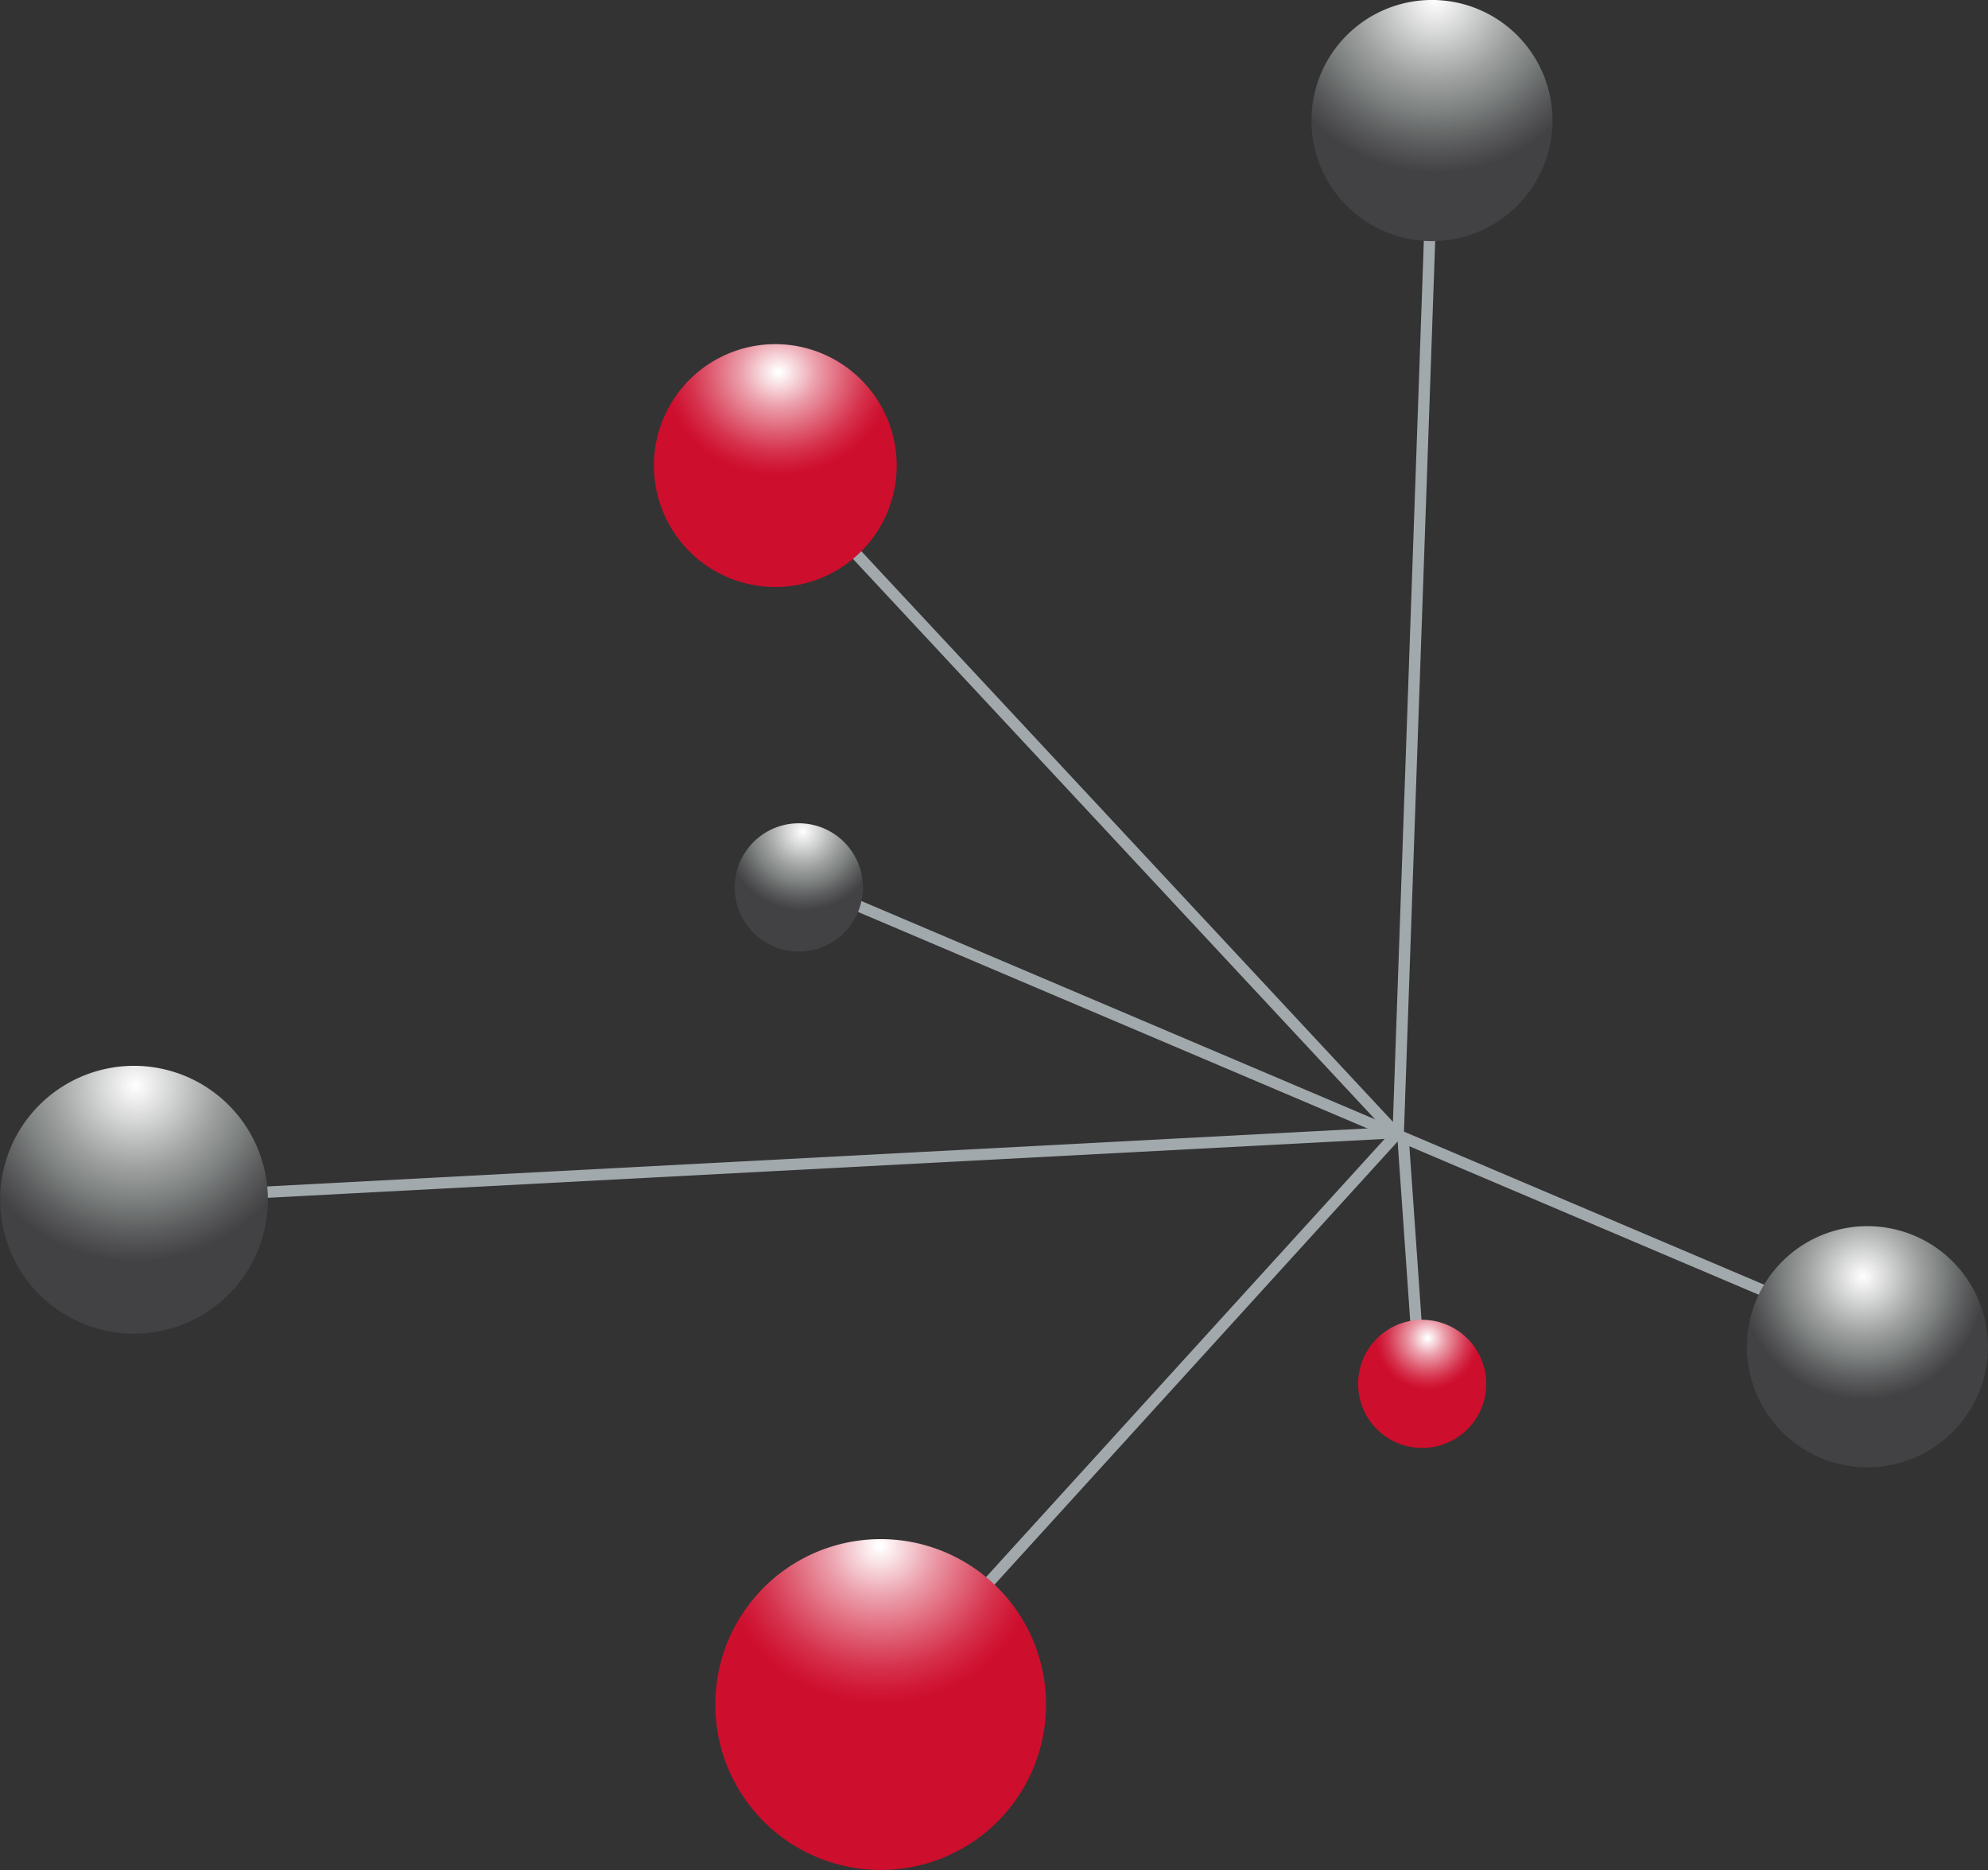 <svg xmlns="http://www.w3.org/2000/svg" xmlns:xlink="http://www.w3.org/1999/xlink" viewBox="0 0 425.8 400.42"><rect x="0" y="0" width="425.8" height="400.42" fill="#333333" stroke="none"/><defs><style>.cls-1{fill:#a2a9ad;}.cls-2{fill:url(#New_Gradient_Swatch_7);}.cls-3{fill:url(#radial-gradient);}.cls-4{fill:url(#radial-gradient-2);}.cls-5{fill:url(#radial-gradient-3);}.cls-6{fill:url(#radial-gradient-4);}.cls-7{fill:url(#New_Gradient_Swatch_7-2);}.cls-8{fill:url(#New_Gradient_Swatch_7-3);}</style><radialGradient id="New_Gradient_Swatch_7" cx="189.32" cy="337.75" fx="182.619" r="51.04" gradientTransform="matrix(0.04, 1, -1.11, 0.04, 556.01, 134.72)" gradientUnits="userSpaceOnUse"><stop offset="0.01" stop-color="#fff"/><stop offset="0.05" stop-color="#fbebed"/><stop offset="0.2" stop-color="#eb9daa"/><stop offset="0.34" stop-color="#df6074"/><stop offset="0.45" stop-color="#d6334e"/><stop offset="0.54" stop-color="#d01836"/><stop offset="0.59" stop-color="#ce0e2d"/></radialGradient><radialGradient id="radial-gradient" cx="29.02" cy="232.46" r="37.73" gradientUnits="userSpaceOnUse"><stop offset="0" stop-color="#fff"/><stop offset="0.08" stop-color="#efefef"/><stop offset="0.47" stop-color="#9da09f"/><stop offset="0.65" stop-color="#7d8180"/><stop offset="0.83" stop-color="#5c5d5e"/><stop offset="1" stop-color="#424143"/></radialGradient><radialGradient id="radial-gradient-2" cx="399.02" cy="273.36" r="26.37" xlink:href="#radial-gradient"/><radialGradient id="radial-gradient-3" cx="171.97" cy="178.02" r="16.94" xlink:href="#radial-gradient"/><radialGradient id="radial-gradient-4" cx="307.42" cy="-0.11" r="37.15" xlink:href="#radial-gradient"/><radialGradient id="New_Gradient_Swatch_7-2" cx="305.75" cy="286.54" fx="305.754" r="18.85" gradientTransform="matrix(1, 0, 0, 1, 0, 0)" xlink:href="#New_Gradient_Swatch_7"/><radialGradient id="New_Gradient_Swatch_7-3" cx="166.55" cy="79.67" fx="166.552" r="37.49" gradientTransform="matrix(0.04, 1, -1.11, 0.04, 248.53, -90.03)" xlink:href="#New_Gradient_Swatch_7"/></defs><g id="Layer_2" data-name="Layer 2"><g id="Layer_1-2" data-name="Layer 1"><polygon class="cls-1" points="28.52 258 28.39 255.57 298.26 241.35 298.38 243.78 28.52 258"/><rect class="cls-1" x="284.93" y="112.06" width="2.43" height="250.8" transform="translate(-44.3 407.95) rotate(-66.98)"/><rect class="cls-1" x="300.01" y="243.61" width="2.43" height="52.77" transform="matrix(1, -0.07, 0.07, 1, -17.75, 21.22)"/><polygon class="cls-1" points="300.64 244.22 298.21 244.1 305.88 25.44 308.31 25.56 300.64 244.22"/><rect class="cls-1" x="160.41" y="303.22" width="165.41" height="2.43" transform="translate(-145.68 279.36) rotate(-47.7)"/><rect class="cls-1" x="231.06" y="72.6" width="2.43" height="196.96" transform="translate(-54.29 204.29) rotate(-42.98)"/><path class="cls-2" d="M181.52,399.69a35.42,35.42,0,1,1,41.8-27.56,35.41,35.41,0,0,1-41.8,27.56"/><path class="cls-3" d="M22.93,285A28.68,28.68,0,1,1,56.8,262.64,28.69,28.69,0,0,1,22.93,285"/><path class="cls-4" d="M394.79,313.67a25.82,25.82,0,1,1,30.48-20.1,25.84,25.84,0,0,1-30.48,20.1"/><path class="cls-5" d="M168.33,203.47a13.73,13.73,0,1,1,16.21-10.68,13.71,13.71,0,0,1-16.21,10.68"/><path class="cls-6" d="M301.57,51.12A25.82,25.82,0,1,1,332,31a25.84,25.84,0,0,1-30.47,20.11"/><path class="cls-7" d="M301.86,309.77a13.72,13.72,0,1,1,16.19-10.7,13.72,13.72,0,0,1-16.19,10.7"/><path class="cls-8" d="M160.82,125.16a26,26,0,1,1,30.71-20.25,26,26,0,0,1-30.71,20.25"/></g></g></svg>